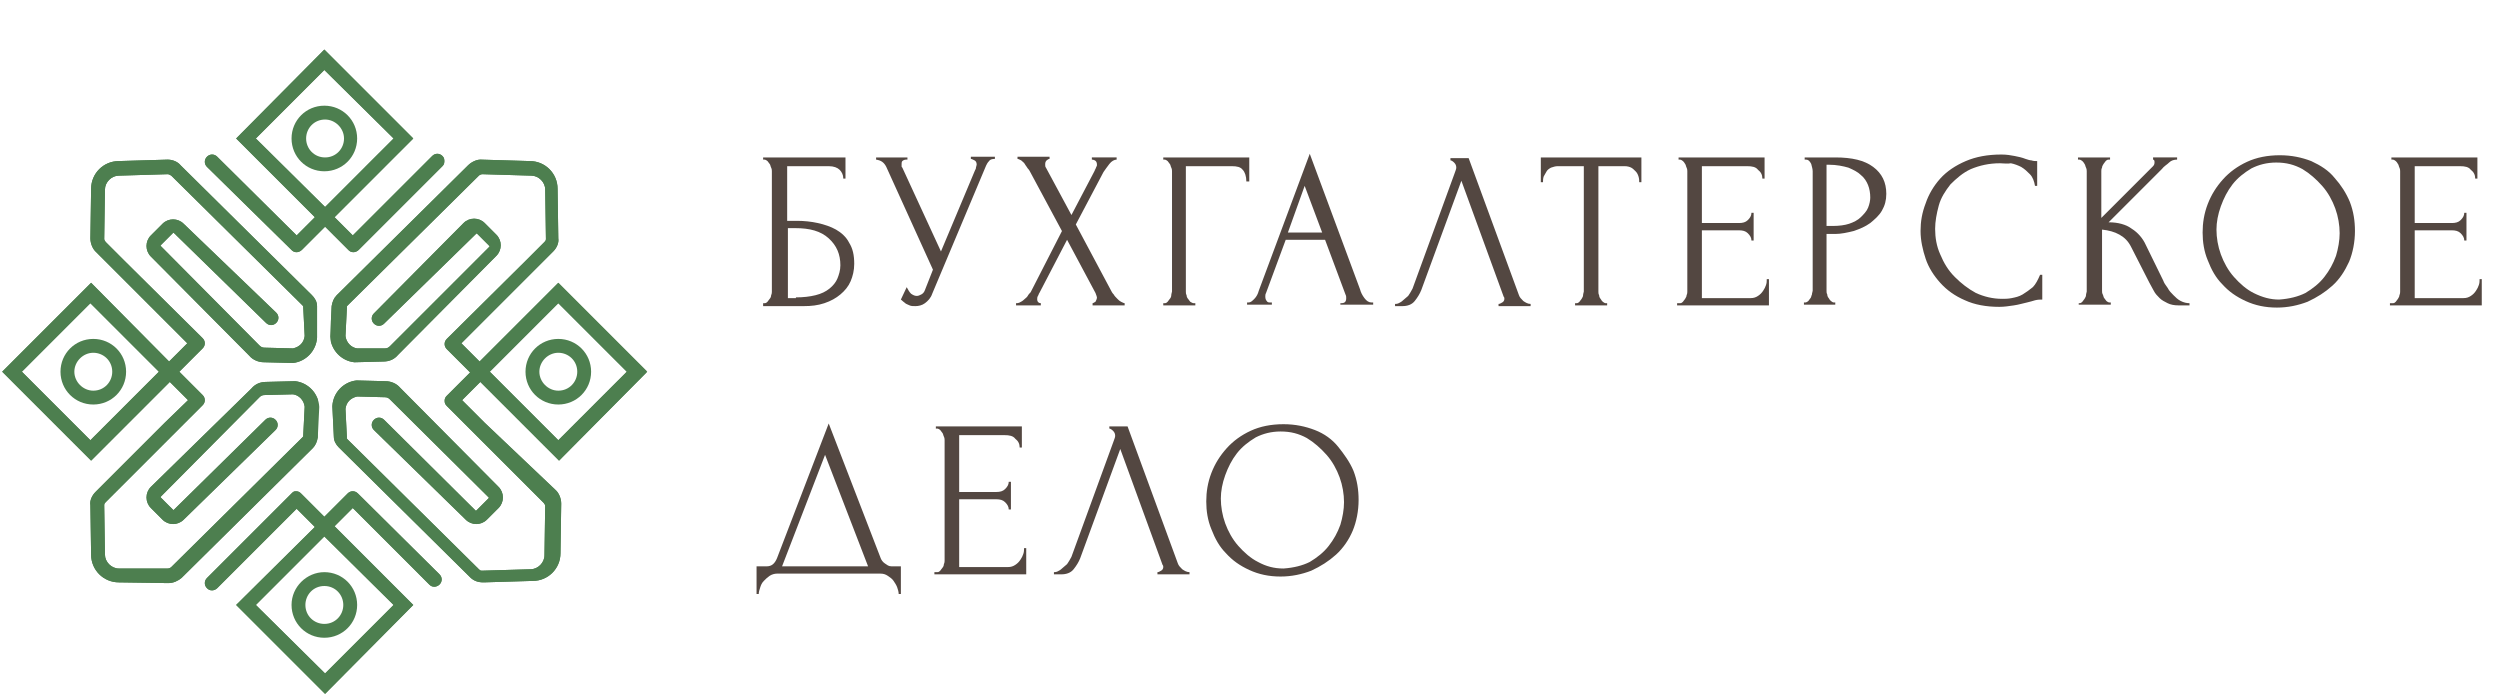 <?xml version="1.0" encoding="UTF-8"?> <!-- Generator: Adobe Illustrator 21.0.2, SVG Export Plug-In . SVG Version: 6.00 Build 0) --> <svg xmlns="http://www.w3.org/2000/svg" xmlns:xlink="http://www.w3.org/1999/xlink" id="Layer_1" x="0px" y="0px" viewBox="0 0 343 96" style="enable-background:new 0 0 343 96;" xml:space="preserve"> <style type="text/css"> .st0{fill:#534741;} .st1{clip-path:url(#SVGID_2_);fill:#4D7F4F;} .st2{fill:#4D7F4F;} .st3{clip-path:url(#SVGID_4_);fill:#4D7F4F;} .st4{clip-path:url(#SVGID_6_);fill:#4D7F4F;} .st5{clip-path:url(#SVGID_8_);fill:#4D7F4F;} </style> <g> <path class="st0" d="M104.7,41.6h0.2c0.2,0,0.3-0.1,0.4-0.2c0.1-0.1,0.2-0.3,0.3-0.4s0.2-0.3,0.2-0.5c0.1-0.2,0.1-0.4,0.1-0.5V23.5 c0-0.1,0-0.3-0.1-0.5c-0.1-0.2-0.1-0.4-0.2-0.5s-0.2-0.3-0.3-0.4c-0.1-0.1-0.3-0.2-0.4-0.2h-0.2v-0.3h11.3v2.9h-0.3 c0-0.5-0.2-0.9-0.5-1.2s-0.8-0.5-1.5-0.5H108v7.5h1.4c0.9,0,1.9,0.1,2.8,0.3s1.8,0.5,2.5,0.9c0.7,0.4,1.4,1,1.8,1.8 c0.5,0.8,0.7,1.7,0.7,2.9c0,0.9-0.2,1.7-0.5,2.4c-0.3,0.7-0.8,1.3-1.4,1.8c-0.6,0.5-1.3,0.9-2.2,1.2c-0.9,0.3-1.8,0.4-2.8,0.4h-5.6 V41.6z M109.2,40.8c1,0,1.9-0.1,2.7-0.3c0.8-0.2,1.4-0.5,1.9-0.9c0.5-0.4,0.9-0.9,1.1-1.4c0.2-0.5,0.4-1.1,0.4-1.8 c0-1.5-0.5-2.7-1.6-3.7c-1.1-1-2.6-1.4-4.6-1.4h-1v9.6H109.2z"></path> <path class="st0" d="M120.2,21.6h4.3v0.3h-0.2c-0.2,0-0.4,0.1-0.5,0.2c-0.1,0.1-0.1,0.3-0.1,0.4c0,0.1,0,0.2,0,0.3s0,0.1,0.1,0.2 l5.3,11.5l4.7-11.2c0,0,0.1-0.1,0.1-0.3c0-0.1,0.1-0.3,0.1-0.4c0-0.3-0.1-0.5-0.3-0.6c-0.2-0.1-0.4-0.2-0.5-0.2v-0.3h3.3v0.3 c-0.4,0-0.7,0.1-0.8,0.3c-0.2,0.2-0.3,0.4-0.4,0.6l-7.4,17.6c-0.2,0.6-0.6,1-1,1.3c-0.4,0.3-0.9,0.4-1.3,0.4c-0.3,0-0.6,0-0.8-0.1 c-0.2-0.1-0.5-0.2-0.6-0.3s-0.4-0.3-0.6-0.5l0.8-1.7c0.2,0.4,0.4,0.7,0.6,0.9c0.3,0.2,0.5,0.3,0.8,0.3c0.2,0,0.4-0.1,0.6-0.2 s0.4-0.3,0.5-0.6L128,37l-6.4-14.1c-0.3-0.6-0.7-0.9-1.4-1V21.6z"></path> <path class="st0" d="M145.7,31.7l-4.3-8c-0.1-0.2-0.2-0.4-0.4-0.6c-0.1-0.2-0.3-0.4-0.4-0.6c-0.1-0.2-0.3-0.3-0.5-0.5 c-0.2-0.1-0.4-0.2-0.5-0.2v-0.3h4.4v0.3c-0.1,0-0.3,0.1-0.4,0.2c-0.2,0.2-0.2,0.4-0.2,0.6c0,0.1,0,0.3,0.1,0.4l3.5,6.5l3.2-6.1 c0-0.1,0-0.1,0.1-0.2c0-0.1,0.1-0.2,0.1-0.3c0.1-0.1,0.1-0.2,0.1-0.3c0-0.3-0.1-0.5-0.3-0.6c-0.2-0.1-0.4-0.1-0.4-0.1v-0.3h3.4v0.3 c-0.3,0-0.7,0.2-1,0.6c-0.3,0.4-0.6,0.8-0.8,1.1l-3.8,7.2l4.8,9c0.1,0.2,0.2,0.4,0.4,0.6c0.1,0.2,0.3,0.4,0.5,0.6 c0.2,0.2,0.3,0.3,0.5,0.4c0.2,0.1,0.4,0.2,0.5,0.2v0.3h-4.4v-0.3c0.1,0,0.2-0.1,0.4-0.2c0.1-0.2,0.2-0.4,0.2-0.6 c0-0.1-0.1-0.3-0.2-0.6l-3.9-7.3l-3.8,7.3c-0.1,0.1-0.1,0.3-0.2,0.4c-0.1,0.2-0.1,0.3-0.1,0.5c0,0.3,0.2,0.5,0.5,0.5v0.3h-3.4v-0.3 c0.1,0,0.3,0,0.5-0.1c0.2-0.1,0.4-0.2,0.6-0.4s0.4-0.3,0.5-0.5s0.3-0.4,0.4-0.5L145.7,31.7z"></path> <path class="st0" d="M163.8,41.6h0.2v0.3h-4.4v-0.3h0.2c0.2,0,0.3-0.1,0.4-0.2c0.1-0.1,0.2-0.3,0.3-0.4s0.2-0.3,0.2-0.5 s0.1-0.4,0.1-0.5V23.5c0-0.1,0-0.3-0.1-0.5s-0.1-0.4-0.2-0.5s-0.2-0.3-0.3-0.4c-0.1-0.1-0.3-0.2-0.4-0.2h-0.2v-0.3h11.8v3.3H171 c0-0.7-0.2-1.3-0.5-1.6c-0.3-0.4-0.8-0.5-1.5-0.5h-6.3V40c0,0.2,0,0.3,0.1,0.5c0,0.2,0.1,0.4,0.2,0.5s0.2,0.3,0.3,0.4 C163.5,41.5,163.6,41.6,163.8,41.6z"></path> <path class="st0" d="M183.8,41.6h0.2c0.5,0,0.7-0.2,0.7-0.7c0-0.2,0-0.3-0.1-0.5l-2.8-7.5h-5.4l-2.7,7.3c-0.1,0.2-0.1,0.3-0.1,0.5 c0,0.3,0.1,0.5,0.2,0.6c0.1,0.2,0.3,0.2,0.5,0.2h0.2v0.3h-3.4v-0.3h0.2c0.3,0,0.5-0.2,0.8-0.5c0.3-0.3,0.5-0.7,0.6-1.1l7-18.8 l6.9,18.6c0.1,0.4,0.3,0.8,0.6,1.2c0.3,0.4,0.6,0.6,1,0.6h0.2v0.3h-4.5V41.6z M176.7,31.9h4.7l-2.4-6.4L176.7,31.9z"></path> <path class="st0" d="M195,39.8c-0.2,0.5-0.5,1-0.9,1.5c-0.4,0.5-1,0.7-1.7,0.7h-1v-0.3c0.1,0,0.3,0,0.5-0.1 c0.2-0.1,0.4-0.2,0.6-0.4s0.5-0.4,0.7-0.6c0.2-0.3,0.4-0.6,0.6-1l5.8-15.9c0.1-0.3,0.2-0.5,0.2-0.7c0-0.3-0.1-0.5-0.3-0.7 c-0.2-0.2-0.4-0.3-0.5-0.3v-0.3h2.5l6.9,18.8c0.1,0.3,0.3,0.5,0.6,0.8c0.3,0.2,0.6,0.4,1,0.4v0.3h-4.4v-0.3c0.2,0,0.3-0.1,0.5-0.2 c0.2-0.1,0.3-0.3,0.3-0.5c0-0.1,0-0.2-0.1-0.3l-5.8-15.9L195,39.8z"></path> <path class="st0" d="M220.3,41.6h0.2v0.3h-4.4v-0.3h0.2c0.2,0,0.3-0.1,0.4-0.2s0.2-0.3,0.3-0.4c0.1-0.2,0.2-0.3,0.2-0.5 c0-0.2,0.1-0.4,0.1-0.5V22.8h-3.6c-0.3,0-0.6,0.1-0.9,0.2c-0.2,0.1-0.5,0.3-0.6,0.5s-0.3,0.5-0.4,0.7c-0.1,0.3-0.1,0.5-0.1,0.8 h-0.3v-3.4h13.8V25h-0.3c0-0.2,0-0.5-0.1-0.8c-0.1-0.3-0.2-0.5-0.4-0.7s-0.4-0.4-0.6-0.5c-0.2-0.1-0.5-0.2-0.9-0.2h-3.6v17.2 c0,0.2,0,0.3,0.1,0.5c0,0.2,0.1,0.4,0.2,0.5c0.1,0.2,0.2,0.3,0.3,0.4C220,41.5,220.2,41.6,220.3,41.6z"></path> <path class="st0" d="M230.3,41.6h0.2c0.2,0,0.3-0.1,0.4-0.2c0.1-0.1,0.2-0.3,0.3-0.4c0.1-0.2,0.2-0.3,0.2-0.5 c0.1-0.2,0.1-0.4,0.1-0.5V23.5c0-0.1,0-0.3-0.1-0.5c-0.1-0.2-0.1-0.4-0.2-0.5c-0.1-0.2-0.2-0.3-0.3-0.4c-0.1-0.1-0.3-0.2-0.4-0.2 h-0.2v-0.3h11.8v2.9h-0.3c0-0.5-0.2-0.9-0.6-1.2c-0.3-0.4-0.8-0.5-1.5-0.5h-6.2v7.8h5.1c0.5,0,0.9-0.1,1.2-0.4s0.5-0.6,0.5-1h0.3 v3.8h-0.3c0-0.4-0.2-0.7-0.5-1s-0.7-0.4-1.2-0.4h-5.1v9.3h6.7c0.4,0,0.7-0.1,1-0.3c0.3-0.2,0.5-0.4,0.7-0.7 c0.2-0.3,0.3-0.5,0.4-0.8c0.1-0.3,0.1-0.5,0.1-0.8h0.3v3.6h-12.6V41.6z"></path> <path class="st0" d="M247.4,21.6h4.4c2.3,0,4,0.4,5.2,1.3s1.8,2.1,1.8,3.7c0,0.9-0.2,1.6-0.6,2.3c-0.4,0.7-1,1.2-1.6,1.7 c-0.7,0.5-1.4,0.8-2.3,1.1c-0.8,0.2-1.7,0.4-2.5,0.4h-1.2v7.8c0,0.2,0,0.3,0.1,0.5c0,0.2,0.1,0.4,0.2,0.5c0.1,0.2,0.2,0.3,0.3,0.4 s0.3,0.2,0.4,0.2h0.2v0.3h-4.3v-0.3h0.2c0.1,0,0.3-0.1,0.4-0.2s0.2-0.3,0.3-0.4s0.1-0.3,0.2-0.5c0-0.2,0.1-0.4,0.1-0.5V23.5 c0-0.3-0.1-0.6-0.2-1c-0.2-0.4-0.4-0.6-0.7-0.6h-0.2V21.6z M250.6,22.7V31h0.9c0.8,0,1.6-0.1,2.2-0.3c0.6-0.2,1.2-0.5,1.6-0.9 c0.4-0.4,0.8-0.8,1-1.3c0.2-0.5,0.3-1,0.3-1.4c0-0.6-0.1-1.2-0.3-1.7c-0.2-0.5-0.5-1-1-1.4c-0.4-0.4-1-0.7-1.7-1 c-0.7-0.2-1.6-0.4-2.7-0.4H250.6z"></path> <path class="st0" d="M274.4,22.4c-1.5,0-2.8,0.3-4,0.8c-1.1,0.5-2,1.3-2.8,2.1c-0.7,0.9-1.3,1.8-1.6,2.9s-0.5,2.2-0.5,3.2 c0,1.2,0.2,2.4,0.7,3.5c0.5,1.2,1.1,2.2,2,3.1s1.8,1.6,2.9,2.2c1.1,0.5,2.3,0.8,3.6,0.8c0.4,0,0.8,0,1.3-0.1s1-0.2,1.5-0.5 s0.9-0.6,1.4-1c0.4-0.4,0.7-1,1-1.7h0.3v3.4c-0.3,0-0.6,0-1,0.1c-0.3,0.1-0.7,0.2-1.1,0.3c-0.5,0.1-1.1,0.3-1.8,0.4s-1.3,0.2-2,0.2 c-1.8,0-3.4-0.3-4.7-0.9c-1.4-0.6-2.5-1.4-3.4-2.4c-0.9-1-1.6-2.1-2-3.3c-0.4-1.2-0.7-2.5-0.7-3.8s0.2-2.5,0.7-3.8 c0.4-1.2,1.1-2.4,2-3.4c0.9-1,2.1-1.8,3.5-2.4c1.4-0.6,3-0.9,4.9-0.9c0.7,0,1.3,0.1,1.8,0.2s1,0.2,1.5,0.4c0.3,0.1,0.6,0.2,0.8,0.2 c0.3,0.1,0.5,0.1,0.8,0.1v3.4h-0.3c-0.1-0.6-0.3-1.2-0.7-1.6s-0.7-0.7-1.2-1c-0.4-0.2-0.9-0.4-1.4-0.5 C275.4,22.5,274.9,22.4,274.4,22.4z"></path> <path class="st0" d="M285.1,41.6h0.2c0.2,0,0.3-0.1,0.4-0.2s0.2-0.3,0.3-0.4c0.1-0.2,0.2-0.3,0.2-0.5c0-0.2,0.1-0.4,0.1-0.5V23.5 c0-0.1,0-0.3-0.1-0.5s-0.1-0.4-0.2-0.5c-0.1-0.2-0.2-0.3-0.3-0.4c-0.1-0.1-0.3-0.2-0.4-0.2h-0.2v-0.3h4.4v0.3h-0.2 c-0.2,0-0.3,0.1-0.4,0.2c-0.1,0.1-0.2,0.3-0.3,0.4c-0.1,0.2-0.2,0.3-0.2,0.5c-0.1,0.2-0.1,0.3-0.1,0.5v6.4l7.1-7.1 c0.2-0.2,0.2-0.4,0.2-0.6c0-0.2-0.1-0.3-0.2-0.3v-0.3h3.3v0.3c-0.4,0-0.8,0.1-1.1,0.4s-0.7,0.5-1,0.9l-7.3,7.3 c1.3,0,2.4,0.3,3.2,0.9c0.8,0.5,1.5,1.3,1.9,2.2l2.4,4.9c0.1,0.3,0.3,0.6,0.6,1c0.2,0.4,0.5,0.7,0.8,1c0.3,0.3,0.6,0.6,1,0.8 s0.8,0.3,1.2,0.3v0.3h-1.5c-0.6,0-1.1-0.1-1.5-0.3c-0.4-0.2-0.8-0.4-1.1-0.7c-0.3-0.3-0.6-0.6-0.8-1c-0.2-0.4-0.4-0.7-0.6-1.1 l-2.5-4.9c-0.4-0.8-0.9-1.3-1.6-1.7s-1.5-0.6-2.4-0.7v8.4c0,0.2,0,0.3,0.1,0.5s0.1,0.4,0.2,0.5s0.2,0.3,0.3,0.4s0.3,0.2,0.4,0.2 h0.2v0.3h-4.4V41.6z"></path> <path class="st0" d="M312.8,21.3c1.6,0,3,0.3,4.3,0.8c1.3,0.6,2.4,1.3,3.2,2.3c0.9,1,1.6,2.1,2.1,3.3c0.5,1.3,0.7,2.6,0.7,4 c0,1.5-0.3,3-0.8,4.2c-0.6,1.3-1.3,2.4-2.3,3.3s-2.1,1.6-3.4,2.2c-1.3,0.5-2.7,0.8-4.2,0.8c-1.6,0-3-0.3-4.3-0.9 c-1.3-0.6-2.3-1.3-3.2-2.3c-0.9-0.9-1.5-2-2-3.3c-0.5-1.2-0.7-2.5-0.7-3.8c0-1.3,0.2-2.6,0.7-3.9c0.5-1.3,1.2-2.4,2.1-3.4 c0.9-1,2-1.8,3.3-2.4C309.6,21.6,311.1,21.3,312.8,21.3z M312.7,41.1c1.4-0.1,2.6-0.4,3.6-0.9c1-0.6,1.9-1.3,2.6-2.2 s1.2-1.8,1.6-2.9c0.3-1,0.5-2.1,0.5-3.1c0-1.1-0.2-2.3-0.6-3.4c-0.4-1.1-1-2.2-1.8-3.1c-0.8-0.9-1.7-1.7-2.7-2.3 c-1.1-0.6-2.2-0.9-3.6-0.9c-1.3,0-2.4,0.3-3.4,0.8c-1,0.6-1.9,1.3-2.6,2.2s-1.2,1.9-1.6,3c-0.4,1.1-0.6,2.2-0.6,3.2 c0,1.1,0.2,2.3,0.6,3.4c0.4,1.1,1,2.2,1.8,3.1c0.8,0.9,1.7,1.7,2.7,2.2C310.4,40.8,311.5,41.1,312.7,41.1z"></path> <path class="st0" d="M328.1,41.6h0.2c0.2,0,0.3-0.1,0.4-0.2c0.1-0.1,0.2-0.3,0.3-0.4c0.1-0.2,0.2-0.3,0.2-0.5 c0.1-0.2,0.1-0.4,0.1-0.5V23.5c0-0.1,0-0.3-0.1-0.5c-0.1-0.2-0.1-0.4-0.2-0.5c-0.1-0.2-0.2-0.3-0.3-0.4c-0.1-0.1-0.3-0.2-0.4-0.2 h-0.2v-0.3h11.8v2.9h-0.3c0-0.5-0.2-0.9-0.6-1.2c-0.3-0.4-0.8-0.5-1.5-0.5h-6.2v7.8h5.1c0.5,0,0.9-0.1,1.2-0.4 c0.3-0.3,0.5-0.6,0.5-1h0.3v3.8h-0.3c0-0.4-0.2-0.7-0.5-1c-0.3-0.3-0.7-0.4-1.2-0.4h-5.1v9.3h6.7c0.4,0,0.7-0.1,1-0.3 s0.5-0.4,0.7-0.7c0.2-0.3,0.3-0.5,0.4-0.8c0.1-0.3,0.1-0.5,0.1-0.8h0.3v3.6h-12.6V41.6z"></path> <path class="st0" d="M123.6,77.7v3.8h-0.3c0-0.3-0.1-0.6-0.2-0.9c-0.1-0.3-0.3-0.6-0.5-0.9c-0.2-0.3-0.5-0.5-0.8-0.7 s-0.6-0.3-1-0.3h-14.2c-0.3,0-0.7,0.1-1,0.3c-0.3,0.2-0.5,0.4-0.8,0.7s-0.4,0.6-0.5,0.9c-0.1,0.3-0.2,0.6-0.2,0.9h-0.3v-3.8h1.4 c0.7,0,1.1-0.4,1.4-1.1l7.1-18.5l7.1,18.4c0.1,0.3,0.3,0.6,0.6,0.8s0.5,0.4,0.9,0.4H123.6z M107.3,77.7h11.8l-5.9-15.3L107.3,77.7z "></path> <path class="st0" d="M128.4,78.5h0.2c0.2,0,0.3-0.1,0.4-0.2c0.1-0.1,0.2-0.3,0.3-0.4s0.2-0.3,0.2-0.5c0.1-0.2,0.1-0.4,0.1-0.5V60.4 c0-0.1,0-0.3-0.1-0.5c-0.1-0.2-0.1-0.4-0.2-0.5s-0.2-0.3-0.3-0.4c-0.1-0.1-0.3-0.2-0.4-0.2h-0.2v-0.3h11.8v2.9h-0.3 c0-0.5-0.2-0.9-0.6-1.2c-0.3-0.4-0.8-0.5-1.5-0.5h-6.2v7.8h5.1c0.5,0,0.9-0.1,1.2-0.4c0.3-0.3,0.5-0.6,0.5-1h0.3v3.8h-0.3 c0-0.4-0.2-0.7-0.5-1c-0.3-0.3-0.7-0.4-1.2-0.4h-5.1v9.3h6.7c0.4,0,0.7-0.1,1-0.3c0.3-0.2,0.5-0.4,0.7-0.7c0.2-0.3,0.3-0.5,0.4-0.8 c0.1-0.3,0.1-0.5,0.1-0.8h0.3v3.6h-12.6V78.5z"></path> <path class="st0" d="M148.2,76.6c-0.2,0.5-0.5,1-0.9,1.5c-0.4,0.5-1,0.7-1.7,0.7h-1v-0.3c0.1,0,0.3,0,0.5-0.1 c0.2-0.1,0.4-0.2,0.6-0.4c0.2-0.2,0.5-0.4,0.7-0.6c0.2-0.3,0.4-0.6,0.6-1l5.8-15.9c0.1-0.3,0.2-0.5,0.2-0.7c0-0.3-0.1-0.5-0.3-0.7 c-0.2-0.2-0.4-0.3-0.5-0.3v-0.3h2.5l6.9,18.8c0.1,0.3,0.3,0.5,0.6,0.8c0.3,0.2,0.6,0.4,1,0.4v0.3h-4.4v-0.3c0.2,0,0.3-0.1,0.5-0.2 c0.2-0.1,0.3-0.3,0.3-0.5c0-0.1,0-0.2-0.1-0.3l-5.8-15.9L148.2,76.6z"></path> <path class="st0" d="M176.1,58.2c1.6,0,3,0.3,4.3,0.8s2.4,1.3,3.2,2.3s1.6,2.1,2.1,3.3c0.5,1.3,0.7,2.6,0.7,4c0,1.5-0.3,3-0.8,4.2 s-1.3,2.4-2.3,3.3c-1,0.9-2.1,1.6-3.4,2.2c-1.3,0.5-2.7,0.8-4.2,0.8c-1.6,0-3-0.3-4.3-0.9c-1.3-0.6-2.3-1.3-3.2-2.3 c-0.9-0.9-1.5-2-2-3.3c-0.5-1.2-0.7-2.5-0.7-3.8c0-1.3,0.2-2.6,0.7-3.9c0.5-1.3,1.2-2.4,2.1-3.4c0.9-1,2-1.8,3.3-2.4 C172.9,58.5,174.4,58.2,176.1,58.2z M176.1,78c1.4-0.1,2.6-0.4,3.6-0.9c1-0.6,1.9-1.3,2.6-2.2s1.2-1.8,1.6-2.9 c0.3-1,0.5-2.1,0.5-3.1c0-1.1-0.2-2.3-0.6-3.4c-0.4-1.1-1-2.2-1.8-3.1c-0.8-0.9-1.7-1.7-2.7-2.3c-1.1-0.6-2.2-0.9-3.6-0.9 c-1.3,0-2.4,0.3-3.4,0.8c-1,0.6-1.9,1.3-2.6,2.2c-0.7,0.9-1.2,1.9-1.6,3s-0.6,2.2-0.6,3.2c0,1.1,0.2,2.3,0.6,3.4 c0.4,1.1,1,2.2,1.8,3.1c0.8,0.9,1.7,1.7,2.7,2.2C173.7,77.7,174.8,78,176.1,78z"></path> <g> <g> <defs> <path id="SVGID_1_" d="M3,51l9.4-9.4l9.4,9.4l-9.4,9.4L3,51z M23,21.9l-6.7,0.2c-2.1,0-3.8,1.7-3.8,3.8l-0.1,6.8 c0,0.7,0.3,1.4,0.7,1.8l9.5,9.5c0,0,0,0,0,0l3.1,3.1l-2.5,2.5L12.5,38.8L0.3,51l12.2,12.2l10.8-10.8l2.5,2.5L22.6,58 c0,0,0,0,0,0l-9.5,9.5c-0.5,0.5-0.8,1.2-0.7,1.8l0.1,6.8c0,2.1,1.7,3.8,3.8,3.8L23,80c0,0,0,0,0.1,0c0.7,0,1.3-0.3,1.8-0.7 l18-17.8c0.4-0.4,0.6-0.9,0.7-1.5l0.2-4.1c0,0,0-0.1,0-0.1c-0.1-1.8-1.5-3.3-3.3-3.5c0,0-0.1,0-0.1,0l-3.9,0.1 c-0.8,0-1.5,0.3-2,0.9L20.7,66.8c-0.8,0.8-0.8,2.1,0,2.9l1.6,1.6c0.8,0.8,2.1,0.8,2.9,0L37.8,59c0.4-0.4,0.4-1,0-1.4 c-0.4-0.4-1-0.4-1.4,0L23.9,69.9c-0.1,0.1-0.1,0.1-0.2,0l-1.6-1.6c-0.1-0.1-0.1-0.1,0-0.2l13.5-13.6c0.2-0.2,0.4-0.3,0.7-0.3 l3.9-0.1c0.8,0.1,1.5,0.8,1.6,1.7l-0.2,4c0,0.1,0,0.1-0.1,0.2l-18,17.8c-0.1,0.1-0.3,0.2-0.5,0.2L16.3,78c-1,0-1.9-0.9-1.9-1.9 l-0.1-6.8c0-0.2,0.1-0.3,0.2-0.4l1.4-1.4c0,0,0,0,0,0l11.9-11.9c0.4-0.4,0.4-1,0-1.4L24.6,51l3.2-3.2c0.4-0.4,0.4-1,0-1.4 L17,35.7c0,0,0,0,0,0l-2.5-2.5c-0.1-0.1-0.2-0.3-0.2-0.4l0.1-6.8c0-1,0.9-1.9,1.9-1.9l6.7-0.2c0.2,0,0.3,0.1,0.5,0.2l18,17.8 c0.1,0.1,0.1,0.1,0.1,0.2l0.2,4c-0.1,0.9-0.7,1.5-1.6,1.7l-3.9-0.1c-0.3,0-0.5-0.1-0.7-0.3L22.1,33.8c-0.1-0.1-0.1-0.1,0-0.2 l1.6-1.6c0.1-0.1,0.1-0.1,0.2,0l12.6,12.3c0.4,0.4,1,0.4,1.4,0c0.4-0.4,0.4-1,0-1.4L25.2,30.7c-0.8-0.8-2.1-0.8-2.9,0l-1.6,1.6 c-0.8,0.8-0.8,2.1,0,2.9l13.5,13.6c0.5,0.6,1.3,0.9,2,0.9l3.9,0.1c0,0,0,0,0,0c0,0,0.1,0,0.1,0c1.8-0.2,3.2-1.7,3.3-3.5 c0,0,0-0.1,0-0.1L43.5,42c0-0.6-0.3-1.1-0.7-1.5l-18-17.8C24.4,22.2,23.7,21.9,23,21.9C23,21.9,23,21.9,23,21.9"></path> </defs> <use xlink:href="#SVGID_1_" style="overflow:visible;fill:#4D7F4F;"></use> <clipPath id="SVGID_2_"> <use xlink:href="#SVGID_1_" style="overflow:visible;"></use> </clipPath> <rect x="0.3" y="21.9" class="st1" width="43.3" height="58.1"></rect> </g> <path class="st2" d="M81.1,51c0-2.5-2-4.5-4.5-4.5s-4.5,2-4.5,4.5c0,2.5,2,4.5,4.5,4.5S81.1,53.5,81.1,51 M74,51 c0-1.4,1.2-2.6,2.6-2.6c1.4,0,2.6,1.1,2.6,2.6c0,1.4-1.1,2.6-2.6,2.6C75.2,53.6,74,52.4,74,51"></path> <path class="st2" d="M17.3,51c0-2.5-2-4.5-4.5-4.5c-2.5,0-4.5,2-4.5,4.5c0,2.5,2,4.5,4.5,4.5C15.3,55.5,17.3,53.5,17.3,51 M10.2,51c0-1.4,1.2-2.6,2.6-2.6c1.4,0,2.6,1.1,2.6,2.6c0,1.4-1.1,2.6-2.6,2.6C11.4,53.6,10.2,52.4,10.2,51"></path> <g> <defs> <path id="SVGID_3_" d="M67.2,51l9.4-9.4L86,51l-9.4,9.4L67.2,51z M64.2,22.7l-18,17.8c-0.4,0.4-0.6,0.9-0.7,1.5l-0.2,4.1 c0,0,0,0.1,0,0.1c0.1,1.8,1.5,3.3,3.3,3.5c0,0,0.1,0,0.1,0c0,0,0,0,0,0l3.9-0.1c0.8,0,1.5-0.3,2-0.9l13.5-13.6 c0.8-0.8,0.8-2.1,0-2.9l-1.6-1.6c-0.8-0.8-2.1-0.8-2.9,0L51.3,43c-0.4,0.4-0.4,1,0,1.4c0.4,0.4,1,0.4,1.4,0l12.6-12.3 c0.1-0.1,0.1-0.1,0.2,0l1.6,1.6c0.1,0.1,0.1,0.1,0,0.2L53.5,47.5c-0.2,0.2-0.4,0.3-0.7,0.3L49,47.8c-0.8-0.1-1.5-0.8-1.6-1.7 l0.2-4c0-0.1,0-0.1,0.1-0.2l18-17.8c0.1-0.1,0.3-0.2,0.5-0.2l6.7,0.2c1,0,1.9,0.9,1.9,1.9l0.1,6.8c0,0.2-0.1,0.3-0.2,0.4 l-2.5,2.5c0,0,0,0,0,0L61.3,46.5c-0.4,0.4-0.4,1,0,1.4l3.2,3.2l-3.2,3.2c-0.2,0.2-0.3,0.4-0.3,0.7s0.1,0.5,0.3,0.7l11.9,11.9 c0,0,0,0,0,0l1.4,1.4c0.1,0.1,0.2,0.3,0.2,0.4l-0.1,6.8c0,1-0.9,1.9-1.9,1.9l-6.7,0.2h0c-0.2,0-0.3-0.1-0.4-0.2l-18-17.8 c-0.1-0.1-0.1-0.1-0.1-0.2l-0.2-4c0.1-0.9,0.7-1.5,1.6-1.7l3.8,0.1c0.3,0,0.5,0.1,0.7,0.3L67,68.2c0.1,0.1,0.1,0.1,0,0.2 l-1.6,1.6c-0.1,0.1-0.1,0.1-0.2,0L52.7,57.6c-0.4-0.4-1-0.4-1.4,0c-0.4,0.4-0.4,1,0,1.4l12.6,12.3c0.8,0.8,2.1,0.8,2.9,0 l1.6-1.6c0.8-0.8,0.8-2.1,0-2.9L54.9,53.2c-0.5-0.6-1.3-0.9-2-0.9l-3.9-0.1c0,0-0.1,0-0.1,0c-1.8,0.2-3.2,1.7-3.3,3.5 c0,0,0,0.1,0,0.1l0.2,4.1c0,0.6,0.3,1.1,0.7,1.5l18,17.8c0.5,0.5,1.1,0.7,1.8,0.7c0,0,0,0,0.1,0l6.7-0.2c2.1,0,3.8-1.7,3.8-3.8 l0.1-6.8c0-0.7-0.3-1.4-0.7-1.8L66.5,58c0,0,0,0,0,0l-3.1-3.1l2.5-2.5l10.8,10.8L88.8,51L76.6,38.8L65.8,49.6l-2.5-2.5l3.1-3.1 c0,0,0,0,0,0l9.5-9.5c0.5-0.5,0.8-1.2,0.7-1.8l-0.1-6.8c0-2.1-1.7-3.8-3.8-3.8l-6.7-0.2c0,0,0,0-0.1,0 C65.4,21.9,64.7,22.2,64.2,22.7"></path> </defs> <use xlink:href="#SVGID_3_" style="overflow:visible;fill:#4D7F4F;"></use> <clipPath id="SVGID_4_"> <use xlink:href="#SVGID_3_" style="overflow:visible;"></use> </clipPath> <rect x="45.4" y="21.9" class="st3" width="43.3" height="58.1"></rect> </g> <path class="st2" d="M49,19c0-2.5-2-4.5-4.5-4.5c-2.5,0-4.5,2-4.5,4.5c0,2.5,2,4.5,4.5,4.5C47,23.5,49,21.5,49,19 M42,19 c0-1.4,1.1-2.6,2.6-2.6c1.4,0,2.6,1.2,2.6,2.6c0,1.4-1.1,2.6-2.6,2.6C43.1,21.6,42,20.4,42,19"></path> <g> <defs> <path id="SVGID_5_" d="M35.1,19l9.4-9.4L54,19l-9.4,9.4L35.1,19z M32.4,19l10.8,10.8l-2.5,2.5L29.8,21.5c-0.4-0.4-1-0.4-1.4,0 c-0.4,0.4-0.4,1,0,1.4L40,34.3c0.2,0.2,0.4,0.3,0.7,0.3c0.2,0,0.5-0.1,0.7-0.3l3.2-3.2l3.2,3.2c0.2,0.2,0.4,0.3,0.7,0.3 c0.2,0,0.5-0.1,0.7-0.3l11.5-11.5c0.4-0.4,0.4-1,0-1.4c-0.4-0.4-1-0.4-1.4,0L48.4,32.3l-2.5-2.5L56.7,19L44.5,6.8L32.4,19z"></path> </defs> <use xlink:href="#SVGID_5_" style="overflow:visible;fill:#4D7F4F;"></use> <clipPath id="SVGID_6_"> <use xlink:href="#SVGID_5_" style="overflow:visible;"></use> </clipPath> <rect x="28.1" y="6.8" class="st4" width="32.8" height="27.8"></rect> </g> <path class="st2" d="M40,83c0,2.5,2,4.5,4.5,4.5c2.5,0,4.5-2,4.5-4.5c0-2.5-2-4.5-4.5-4.5C42.1,78.5,40,80.5,40,83 M47.1,83 c0,1.4-1.1,2.6-2.6,2.6c-1.4,0-2.6-1.1-2.6-2.6c0-1.4,1.1-2.6,2.6-2.6C46,80.4,47.1,81.6,47.1,83"></path> <g> <defs> <path id="SVGID_7_" d="M35.1,83l9.4-9.4L54,83l-9.4,9.4L35.1,83z M40,67.7L28.4,79.3c-0.4,0.4-0.4,1,0,1.4 c0.2,0.2,0.4,0.3,0.7,0.3c0.2,0,0.5-0.1,0.7-0.3l10.9-10.9l2.5,2.5L32.4,83l12.2,12.2L56.7,83L45.9,72.2l2.5-2.5l10.5,10.5 c0.2,0.2,0.4,0.3,0.7,0.3c0.2,0,0.5-0.1,0.7-0.3c0.4-0.4,0.4-1,0-1.4L49.1,67.7c-0.4-0.4-1-0.4-1.4,0l-3.2,3.2l-3.2-3.2 c-0.2-0.2-0.4-0.3-0.7-0.3S40.2,67.5,40,67.7"></path> </defs> <use xlink:href="#SVGID_7_" style="overflow:visible;fill:#4D7F4F;"></use> <clipPath id="SVGID_8_"> <use xlink:href="#SVGID_7_" style="overflow:visible;"></use> </clipPath> <rect x="28" y="67.3" class="st5" width="32.7" height="27.9"></rect> </g> </g> </g> </svg> 